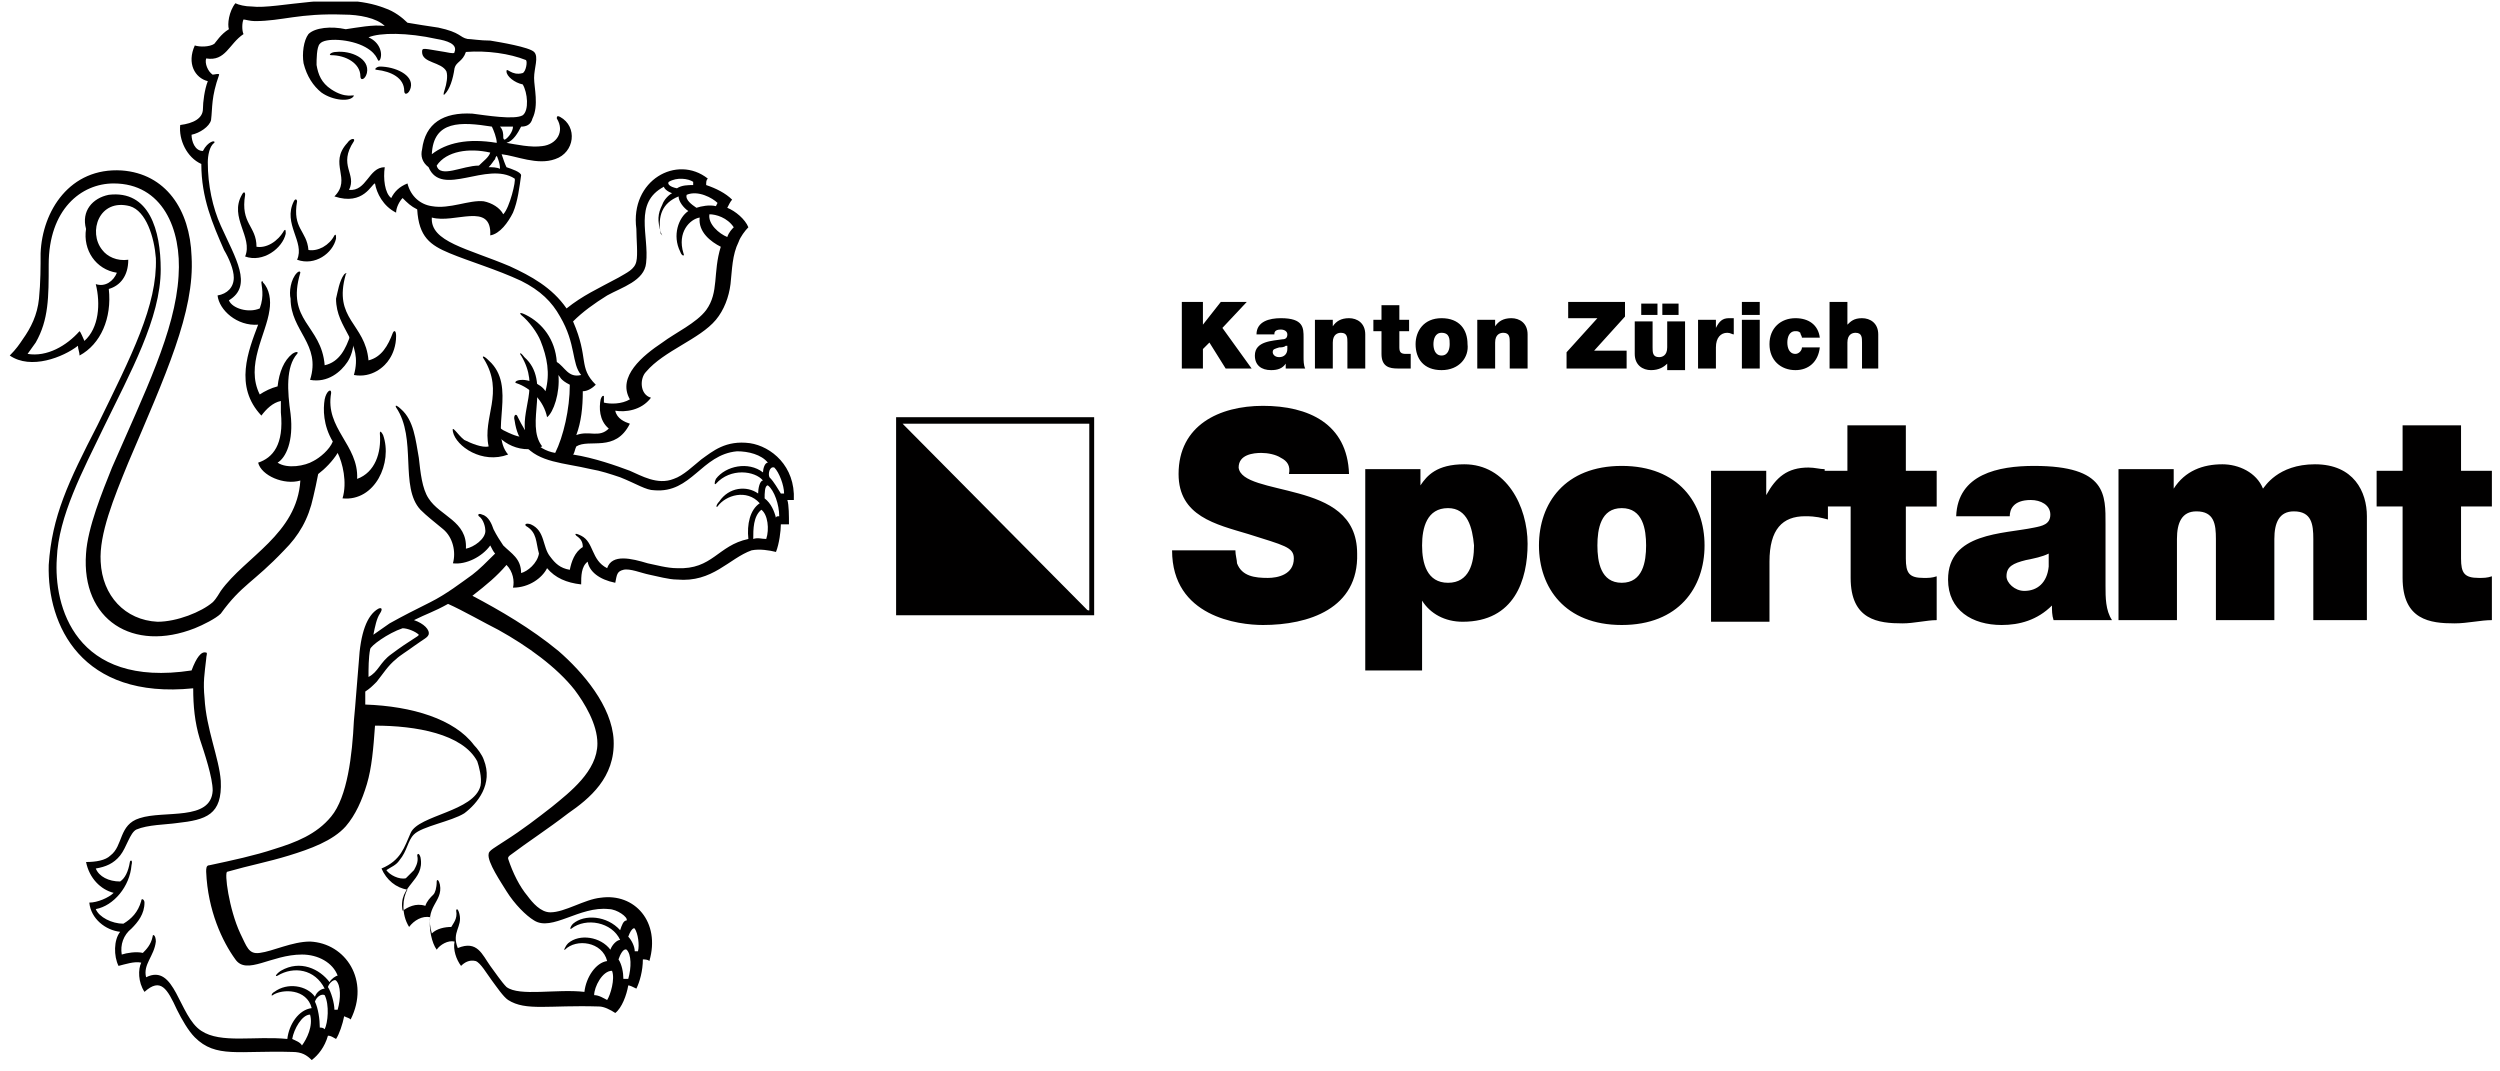 <?xml version="1.0" encoding="utf-8"?>
<!-- Generator: Adobe Illustrator 17.1.0, SVG Export Plug-In . SVG Version: 6.00 Build 0)  -->
<!DOCTYPE svg PUBLIC "-//W3C//DTD SVG 1.0//EN" "http://www.w3.org/TR/2001/REC-SVG-20010904/DTD/svg10.dtd">
<svg version="1.0" id="Ebene_1" xmlns="http://www.w3.org/2000/svg" xmlns:xlink="http://www.w3.org/1999/xlink" x="0px" y="0px"
	 width="154px" height="66px" viewBox="0 0 154 66" enable-background="new 0 0 154 66" xml:space="preserve">
<g>
	<g>
		<defs>
			<rect id="SVGID_1_" x="0.2" y="0.1" width="50.8" height="65.3"/>
		</defs>
		<clipPath id="SVGID_2_">
			<use xlink:href="#SVGID_1_"  overflow="visible"/>
		</clipPath>
		<path clip-path="url(#SVGID_2_)" fill="#010000" d="M18,64c0.2,0.1,0.5,0.2,0.6,0.4c0.3-0.4,0.7-1.2,0.5-1.9
			C18.6,62.5,18.1,63.4,18,64 M19.4,61.7c0.2,0.4,0.3,1.1,0.3,1.6c0.1,0,0.2,0,0.3,0.1c0.2-0.4,0.3-1.5,0-2.1
			C19.8,61.2,19.5,61.4,19.4,61.7 M20.8,62.2c0.2-0.7,0.2-1.5-0.1-1.8c-0.1-0.1-0.4,0.1-0.5,0.4c0.2,0.3,0.4,1,0.4,1.4L20.8,62.2z
			 M36.6,61.3c0.3,0,0.6,0.2,0.8,0.3c0.2-0.3,0.5-1.3,0.3-1.8C37.1,59.8,36.6,60.8,36.6,61.3 M38.1,59.1c0.2,0.3,0.3,0.8,0.3,1.2
			c0.1,0,0.2,0,0.3,0c0.2-0.7,0.2-1.5-0.1-1.8C38.4,58.4,38.2,58.8,38.1,59.1 M39.3,58.6c0.1-0.4,0-1.1-0.2-1.4
			c-0.1-0.1-0.3,0.2-0.4,0.5c0.2,0.2,0.4,0.6,0.4,0.9H39.3z M24.8,38.7c-0.9,0.3-2,1.1-2,1.3c-0.1,0.5-0.1,1.2-0.1,1.7
			c0.6-0.3,0.7-0.9,1.4-1.4c1.2-0.9,1.7-1.1,1.7-1.2C25.6,38.9,25.1,38.7,24.8,38.7 M37.5,56c-1.8-0.2-3.5,1.4-4.6,0.7
			c-0.5-0.3-1.2-1-1.7-1.8c-0.3-0.5-1.2-1.8-1.1-2.3c0-0.2,0.4-0.4,1-0.8c1.1-0.7,2-1.4,2.9-2.1c1.1-0.9,2.8-2.2,2.8-3.9
			c0-1.2-0.8-2.5-1.4-3.3c-1.1-1.4-2.9-2.7-4.7-3.7c-0.8-0.4-2.2-1.2-3.1-1.6c-0.9,0.5-1.3,0.6-2.1,1c0.6,0.2,1,0.6,0.9,0.9
			c-0.1,0.2-0.2,0.2-0.9,0.7c-0.4,0.3-0.9,0.6-1.1,0.8c-0.5,0.4-0.8,0.9-1.2,1.4c-0.3,0.3-0.4,0.4-0.7,0.6c0,0.2,0,0.5,0,0.8
			c2.9,0.1,5.5,0.9,6.7,2.5c0.2,0.2,0.5,0.6,0.6,0.9c0.6,1.5-0.4,2.7-1.2,3.3c-0.8,0.5-2.6,0.8-3.1,1.3c-0.4,0.4-0.4,1-0.9,1.6
			c-0.2,0.3-0.5,0.4-0.8,0.6c0.2,0.3,0.8,0.6,1.2,0.5c0.2-0.2,0.3-0.3,0.5-0.5c0.1-0.2,0.3-0.5,0.2-0.9c0-0.1,0.1-0.2,0.2,0.1
			c0.3,1.5-1.4,1.7-1.1,3.3c0.3-0.2,0.8-0.5,1.4-0.3c0.1-0.3,0.3-0.5,0.5-0.7c0.1-0.1,0.2-0.4,0.2-0.8c0-0.1,0.1-0.2,0.2,0.2
			c0.2,1.1-1,1.3-0.5,3c0.3-0.3,0.8-0.4,1.2-0.4c0.1-0.2,0.4-0.5,0.3-1c0-0.1,0.1-0.2,0.2,0.2c0.2,0.8-0.5,1.1-0.1,2.1
			c1.2-0.5,1.5,0.4,2,1.1c0.3,0.4,0.7,1,1,1.3c0.8,0.6,3.1,0.1,4.8,0.3c0.1-0.9,0.7-1.8,1.4-1.9c-0.3-1.2-1.9-1.4-2.6-0.7
			c-0.1,0.1,0-0.2,0.2-0.4c0.7-0.6,2-0.4,2.6,0.4c0.1-0.3,0.4-0.6,0.6-0.6c-0.5-1.1-2.1-1.4-3-0.7c-0.1,0.1-0.1-0.1,0.1-0.3
			c0.7-0.6,2.1-0.5,2.9,0.4c0.1-0.3,0.2-0.6,0.4-0.6C38.7,56.5,38,56,37.5,56 M46.9,31.4c-0.5,0.4-0.5,1.2-0.5,1.8
			c0.3-0.1,0.5,0,0.8,0C47.4,32.6,47.3,31.7,46.9,31.4 M48,31.8c0-0.7-0.3-1.6-0.7-1.9c-0.2,0-0.2,0.5-0.2,0.8
			c0.4,0.3,0.6,0.8,0.7,1.2C47.8,31.8,47.9,31.8,48,31.8 M47.4,29.4c0.3,0.3,0.5,0.7,0.7,1l0.2,0c0-0.5-0.3-1.3-0.6-1.6
			C47.4,28.7,47.3,29.2,47.4,29.4 M45.2,14c-0.4-0.6-1.1-0.8-1.5-0.8c-0.1,0.6,0.6,1.2,1.1,1.4C44.9,14.3,45.1,14.1,45.2,14
			 M44.2,12.5c-0.3-0.3-1.2-0.8-1.9-0.5c-0.1,0.3,0.3,0.6,0.6,0.8c0.3-0.1,0.8-0.2,1.2-0.1L44.2,12.5z M40.7,14.3
			c-0.2-0.7-0.2-1.1,0.1-1.7c0.1-0.3,0.4-0.6,0.6-0.7c-0.3-0.1-0.5-0.3-0.5-0.4c-1.9,1-0.9,3-1.1,4.7c-0.1,1.1-1.5,1.5-2.4,2
			c-0.8,0.5-1.5,1-2.1,1.6c1,2.3,0.3,2.8,1.4,3.9c-0.2,0.2-0.5,0.4-0.8,0.4c0,1-0.1,1.9-0.4,2.7c0.8-0.3,1.4,0.2,2-0.4
			c-0.6-0.5-0.6-1.3-0.5-1.8c0.1-0.3,0.2-0.2,0.2-0.2c0,0.1,0,0.3,0,0.4c0.4,0.1,1.1,0.1,1.6-0.2c-0.8-1.4,0.8-2.7,2-3.5
			c0.8-0.6,2.1-1.2,2.7-2c0.8-1.1,0.4-2.3,0.9-3.9c-0.6-0.3-1.4-0.9-1.3-1.8c-0.6,0.1-1.4,0.9-1,2.2c0.1,0.2-0.1,0.2-0.2-0.1
			c-0.5-1-0.1-2.1,0.5-2.5c-0.3-0.2-0.6-0.6-0.6-0.9c-1,0.4-1.3,1.2-1.1,2.3C40.9,14.6,40.8,14.6,40.7,14.3 M42.7,11.2
			c-0.3-0.2-1-0.3-1.5,0c-0.1,0.1,0,0.3,0.5,0.4c0.3-0.2,0.7-0.2,1-0.2C42.7,11.3,42.7,11.3,42.7,11.2 M30.6,9.6
			c0,0-0.1,0.1-0.1,0.2c-0.1,0.1-0.2,0.3-0.4,0.5c0.2,0,0.5,0,0.7,0.1C30.8,10,30.6,9.6,30.6,9.6 M26.9,10.2c0.2,0.8,1.6,0,2.6,0
			c0.3-0.3,0.6-0.5,0.7-0.8C28.9,9.1,27.5,9.3,26.9,10.2 M30.8,7.8C31,8,31,8.3,31,8.4c0,0.1,0,0.2,0.1,0.2c0.2-0.1,0.5-0.5,0.5-0.8
			C31.4,7.8,31,7.8,30.8,7.8 M26.6,9.5c0.9-0.7,2.2-1,4-0.7c0-0.3-0.2-0.8-0.3-1C28.4,7.5,26.7,7.4,26.6,9.5 M21.2,0.9
			c-2.8-0.1-3.8,0.4-5.5,0.4c-0.3,0-0.6-0.1-0.7-0.1c-0.1,0.2-0.1,0.7,0,0.9c-0.9,0.6-1.1,1.7-2.3,1.5c-0.1,0.3,0.1,0.8,0.4,1
			c0.1,0,0.4-0.1,0.4,0c-0.5,1.4-0.4,2-0.5,2.8c-0.1,0.4-0.7,0.8-1.2,0.9c0,0.4,0.2,1,0.7,1c0.3-0.6,0.8-0.7,0.7-0.5
			C12.9,9,12.8,9.6,12.8,10c0,1.4,0.3,2.8,0.8,3.9c0.9,2,2,3.7,0.5,4.6c0.2,0.5,1.2,0.8,1.9,0.5c0.3-0.8,0.1-1.4,0.1-1.6
			c0-0.1,0.1-0.1,0.1,0c0.4,0.4,0.5,1.1,0.4,1.7c-0.2,1.5-1.5,3.4-0.6,5.2c0.3-0.2,0.7-0.4,1.1-0.5c0.1-0.9,0.4-1.6,0.9-2
			c0.3-0.2,0.4-0.1,0.3,0c-0.7,0.8-0.6,2.3-0.4,3.7c0.2,1.7-0.3,2.7-0.8,3c0.6,0.4,1.7,0.2,2.2-0.1c0.4-0.2,1-0.7,1.2-1.2
			c-0.6-1-0.6-2-0.5-2.6c0.1-0.5,0.4-0.7,0.4-0.4c-0.4,2.2,1.7,3.2,1.6,5.3c1.1-0.4,1.5-1.6,1.4-2.8c0-0.2,0.1-0.1,0.2,0.1
			c0.6,1.7-0.5,4.1-2.5,3.9c0.3-1,0-2.2-0.3-2.8c-0.3,0.5-0.8,1-1.2,1.3c-0.1,0.5-0.2,1-0.3,1.4c-0.3,1.4-0.9,2.4-1.8,3.3
			c-1.9,2-2.6,2.1-3.9,3.9c-0.3,0.3-1.1,0.7-1.6,0.9c-3.8,1.5-7-0.5-6.7-4.6c0.1-1.6,1-3.8,1.6-5.3c2-4.6,3.9-8.4,4.1-11.8
			c0.2-2.9-1-5.7-4-5.7c-2,0-4,1.6-4,5c0,2,0,3.4-0.8,4.8c-0.2,0.3-0.3,0.4-0.5,0.7c1.2,0.2,2.4-0.5,3.2-1.4
			c0.1,0.1,0.2,0.4,0.3,0.6c0.9-0.8,1-2.3,0.7-3.5c0.6,0.2,1.1-0.2,1.3-0.7c-1.3-0.2-2.1-1.4-1.9-2.7C5,13,5.7,12.2,6.7,12
			c2.5-0.3,3.2,2.2,3.2,4.6c0,3-1.9,6.4-3.5,9.7c-1.3,2.7-2.8,5.5-2.9,8.1c-0.2,2.9,1.1,8,8.3,6.9c0.3-0.8,0.6-1.2,0.9-1.1
			c0.1,0,0,0.2,0,0.4c-0.1,0.9-0.2,1.4-0.1,2.4c0.1,1.9,0.9,3.7,1,5.1c0.1,2.1-0.9,2.4-2.7,2.6c-0.7,0.1-1.8,0.1-2.5,0.4
			c-0.4,0.2-0.6,1.1-1,1.6c-0.4,0.5-0.9,0.7-1.5,0.8c0.2,0.5,0.8,0.8,1.5,0.8c0.3-0.2,0.5-0.6,0.6-1.2c0-0.1,0.2-0.2,0.1,0.2
			C8,54.6,7,55.8,5.9,56c0.2,0.5,1,0.9,1.7,0.9c0.5-0.3,0.9-0.7,1.1-1.4c0-0.2,0.2-0.1,0.2,0.1c0,0.7-0.4,1.2-0.8,1.6
			c-0.5,0.4-0.7,1-0.6,1.6c0.3-0.1,0.9-0.2,1.3-0.1c0.2-0.2,0.5-0.5,0.6-1c0-0.2,0.2-0.1,0.2,0.3c-0.1,0.9-0.8,1.4-0.6,2.2
			c1.8-0.9,2,2.4,3.4,3.3c1.2,0.8,3.3,0.3,5.3,0.5c0.1-0.9,0.7-1.8,1.5-1.9c-0.3-1.2-1.8-1.2-2.4-0.8c-0.1,0.1-0.1-0.1,0.1-0.2
			c0.8-0.6,2-0.4,2.5,0.3c0.1-0.3,0.4-0.5,0.6-0.5c-0.6-1.2-1.9-1.4-2.9-0.8c-0.2,0.1-0.1-0.1,0.2-0.3c1.2-0.7,2.4-0.1,3,0.7
			c0.1-0.2,0.4-0.4,0.5-0.4c-0.3-0.8-1.2-1.3-2.2-1.3c-1.9,0-3.4,1.3-4.1,0.3c-0.8-1.1-1.7-3-1.8-5.4c0-0.2,0-0.4,0.2-0.4
			c1.4-0.3,2.8-0.6,4-1c1.3-0.4,2.6-0.9,3.5-2c1-1.2,1.3-3.8,1.4-5.9c0.1-1,0.2-2.5,0.3-3.6c0.1-1.8,0.5-2.9,1.2-3.3
			c0.2-0.1,0.3,0,0.1,0.3c-0.2,0.3-0.3,0.8-0.4,1.3c0.3-0.2,0.7-0.5,1-0.7c0.9-0.5,1.5-0.8,2.5-1.3c1-0.5,1.9-1.2,2.6-1.7
			c0.4-0.3,0.9-0.8,1.4-1.3c-0.1-0.1-0.2-0.3-0.3-0.5c-0.5,0.7-1.5,1.2-2.3,1.1c0.2-0.7,0-1.6-0.6-2.1c-0.6-0.5-1-0.8-1.4-1.2
			c-1.3-1.4-0.2-4.4-1.5-6.3c-0.1-0.2,0.1-0.1,0.3,0.1c0.8,0.7,0.9,1.9,1.1,3c0.1,0.9,0.2,1.9,0.6,2.5c0.7,1.1,2.4,1.4,2.3,3.1
			c0.5-0.1,1.2-0.6,1.2-1.1c0-0.2-0.1-0.7-0.4-0.9c-0.1-0.1,0-0.2,0.2-0.1c0.4,0.1,0.6,0.6,0.7,0.9c0.2,0.4,0.4,0.7,0.6,1
			c0.5,0.5,1.1,0.8,1.1,1.7c0.4-0.1,1-0.6,1.1-1.2c-0.2-0.7-0.1-1.3-0.8-1.7c-0.1-0.1,0-0.2,0.3-0.1c0.9,0.4,0.7,1.4,1.2,2
			c0.3,0.4,0.6,0.7,1.2,0.8c0.1-0.5,0.3-1.1,0.8-1.4c0-0.3-0.1-0.5-0.4-0.7c-0.1-0.1-0.1-0.2,0.3,0c0.8,0.4,0.6,1.5,1.6,2
			c0.3-0.9,1.5-0.6,2.5-0.3c0.5,0.1,1.2,0.3,1.8,0.3c2.2,0.1,2.5-1.4,4.4-1.8c-0.1-0.9,0.1-1.8,0.7-2.2c-0.8-0.9-2.1-0.5-2.6,0.2
			c-0.1,0.1-0.1-0.1,0.1-0.3c0.6-0.9,1.7-1,2.4-0.5c0-0.3,0.1-0.8,0.3-0.8c-0.5-0.6-2-0.8-2.9,0.2c-0.1,0.1-0.1-0.1,0-0.3
			c0.6-0.8,2-1.1,2.9-0.4c0-0.2,0.1-0.6,0.3-0.6c-0.4-0.5-1.2-0.7-1.9-0.7c-2.2,0.2-2.8,2.6-5.1,2.4c-0.5,0-1.1-0.4-2.1-0.8
			c-0.6-0.2-1.2-0.4-1.8-0.5c-1.7-0.4-3.2-0.4-4.1-1.5c-0.3-0.4-0.5-0.8-0.6-1.5c-0.1-0.3,0.1-0.5,0.2-0.2c0.5,1,1.1,2,2.3,2.2
			c0.5-1,0.9-2.7,0.9-4.2c-0.6-0.3-0.6-0.5-0.7-0.6c0.1,1.1-0.3,2.3-0.7,2.6c-0.2-1-1-1.8-1.9-2.1c-0.1,0-0.1-0.2,0.4-0.2
			c0.3,0,1.1,0.2,1.4,0.7c0.3-1.1,0.1-2.1-0.3-3.1c-0.2-0.5-0.7-1.2-1.2-1.6c-0.1-0.1-0.1-0.2,0.3,0c1,0.5,1.8,1.5,1.9,2.9
			c0.5,0.3,0.7,1,1.5,0.8c-0.6-0.7-0.3-1.9-1.3-3.6c-0.5-0.9-1.2-1.6-2.4-2.2c-1.5-0.7-3.2-1.2-4.4-1.7c-1.2-0.5-1.9-1-2-2.7
			c-0.4-0.2-0.6-0.4-0.9-0.7c-0.2,0.2-0.4,0.6-0.4,0.9c-0.8-0.4-1.2-1.2-1.3-1.8c-0.2,0-0.7,1.4-2.5,0.8c1.1-1.1-0.4-2,0.8-3.3
			c0.2-0.3,0.5-0.3,0.4-0.1c-1,1.5,0.2,2-0.3,3c1.1,0.1,1.2-1.4,2.2-1.4c-0.1,0.7,0,1.6,0.4,1.9c0.2-0.4,0.5-0.7,1-0.9
			c0.2,0.8,0.8,1.3,1.5,1.4c1.1,0.2,2.3-0.4,3.2-0.3c0.5,0.1,1,0.4,1.2,0.8c0.4-0.4,0.8-2.1,0.7-2.2c-1.7-1.1-4.5,1.2-5.3-0.7
			C26,10,25.9,9.6,26,9.2c0.2-1.6,1.3-2.3,3.1-2.2c0.8,0.1,2.6,0.4,3.1,0.1c0.4-0.3,0.3-1.4,0-1.9c-0.5-0.1-1-0.5-1-0.8
			c0-0.3,0.3,0.3,1,0.1c0.2-0.1,0.3-0.7,0.2-0.8c-1-0.4-2.4-0.6-3.7-0.5c-0.2,0.6-0.6,0.6-0.7,1c-0.1,0.7-0.3,1.3-0.6,1.6
			c-0.1,0.1-0.1,0,0-0.3c0.1-0.3,0.2-0.8,0.1-1.1c-0.3-0.6-1.5-0.5-1.5-1.2c0-0.3,0.1-0.2,1.4,0c0.5,0.1,0.6,0.1,0.6,0
			c0.2-0.5-0.5-0.7-1.1-0.8c-1.8-0.4-3.5-0.4-4.2-0.1c0.7,0.3,0.9,1,0.7,1.4c-0.2,0.2,0-0.3-0.9-0.8c-0.9-0.5-2.5-0.6-2.8-0.2
			c-0.2,0.2-0.2,1-0.2,1.3c0.1,0.6,0.3,1.1,0.9,1.5c0.9,0.6,1.4,0.3,1.4,0.4c-0.2,0.4-1.3,0.3-2-0.2c-0.5-0.4-0.9-1-1.1-1.8
			c-0.1-0.6,0-1.4,0.3-1.8c0.4-0.4,1.4-0.5,2.3-0.3C22,1.7,23,1.5,23.7,1.6C23.2,1.1,22.1,0.9,21.2,0.9 M32.1,7.8
			c-0.2,0.4-0.5,0.9-0.9,1c0.6,0.1,1.5,0.3,2.2,0.2c0.9-0.1,1.4-0.9,0.9-1.7c0-0.1,0-0.2,0.2-0.1c1.1,0.6,0.9,2.2-0.3,2.6
			c-1.1,0.4-2.4-0.2-3.3-0.3c0.1,0.3,0.2,0.6,0.3,0.8c0.3,0.1,0.9,0.3,0.9,0.5c-0.1,0.7-0.2,1.6-0.5,2.3c-0.3,0.6-0.8,1.3-1.4,1.4
			c0.1-2.1-2.2-0.7-3.6-1.1c-0.1,1.5,2.2,1.9,4.8,3c1.3,0.6,2.6,1.3,3.5,2.6c1-0.8,1.9-1.2,3.2-1.9c0.5-0.3,1-0.5,1.1-1
			c0.1-0.4,0-1.4,0-2c-0.4-3,2.5-4.6,4.4-3.1c-0.1,0.1-0.1,0.2-0.1,0.4c0.6,0.2,1.2,0.5,1.6,0.9c-0.1,0.1-0.2,0.3-0.3,0.5
			c0.5,0.2,1.1,0.7,1.3,1.2c-0.2,0.2-0.5,0.6-0.6,0.9c-0.4,0.8-0.4,1.7-0.5,2.6c-0.1,0.8-0.4,1.6-0.9,2.2c-1,1.2-3.2,1.9-4.3,3.2
			c-0.4,0.4-0.4,1.4,0.3,1.6c-0.6,0.8-1.6,0.9-2.2,0.8c0.1,0.5,0.6,0.7,0.9,0.8c-0.9,1.8-2.5,0.9-3.3,1.4c-0.1,0.2-0.1,0.4-0.2,0.5
			c1.3,0.2,2.7,0.7,3.5,1c0.7,0.3,1.7,0.9,2.7,0.5c0.6-0.2,1.2-0.8,1.7-1.2c0.7-0.5,1.5-1.2,3-1c1.3,0.2,2.8,1.4,2.7,3.5
			c-0.2,0-0.3,0-0.4,0c0.1,0.3,0.1,1,0.1,1.5c-0.2,0-0.4,0-0.5,0c0,0.4-0.1,1.2-0.3,1.7c-0.4-0.1-1-0.2-1.5-0.1
			c-1.4,0.5-2.4,2-4.6,1.8c-0.5,0-1.2-0.2-1.7-0.3c-0.5-0.1-1.2-0.4-1.6-0.3c-0.4,0.1-0.4,0.3-0.5,0.8c-1-0.2-1.6-0.7-1.7-1.3
			c-0.4,0.3-0.4,0.9-0.4,1.4c-0.9-0.1-1.6-0.4-2.1-1c-0.3,0.6-1.1,1.2-2.1,1.2c0.1-0.4,0-1-0.4-1.4c-0.6,0.7-1.2,1.2-2.1,1.9
			c1.7,0.9,3.6,2,5.3,3.4c1.5,1.3,3.3,3.4,3.4,5.5c0.1,2.3-1.5,3.6-2.8,4.5c-1.3,1-2.4,1.7-3.6,2.6c-0.1,0.1-0.1,0.1-0.1,0.2
			c0.3,0.9,0.7,1.7,1.2,2.3c0.3,0.4,0.8,1,1.4,1c0.9,0,2.1-0.8,3.1-0.9c2.1-0.3,3.7,1.5,3,3.9c-0.1-0.1-0.3-0.1-0.4-0.1
			c0,0.7-0.2,1.4-0.4,1.8c-0.2-0.1-0.4-0.2-0.5-0.2c-0.1,0.6-0.4,1.4-0.8,1.7c-0.3-0.2-0.7-0.4-1-0.4c-3.1-0.1-4.5,0.3-5.6-0.4
			c-0.3-0.2-0.7-0.8-1-1.2c-0.3-0.4-0.7-1.1-1-1.2c-0.4-0.1-0.7,0.1-0.9,0.3c-0.3-0.4-0.5-1-0.4-1.5c-0.4-0.1-0.9,0.2-1.1,0.5
			c-0.3-0.4-0.5-1.3-0.4-2c-0.5-0.1-1,0.2-1.3,0.6c-0.5-0.8-0.4-1.8-0.1-2.3c-0.7-0.1-1.3-0.6-1.6-1.3c1.2-0.5,1.4-1.3,1.8-2.2
			c0.5-1.1,3.9-1.3,4.3-2.9c0.1-0.5-0.1-1.2-0.2-1.5c-0.9-1.7-3.8-2.2-6.3-2.2c-0.1,1.4-0.2,2.6-0.5,3.6c-0.3,1-0.7,1.9-1.3,2.6
			c-0.8,0.9-2.2,1.4-3.5,1.8c-1.3,0.4-2.4,0.6-3.8,1c-0.2,0,0.1,2.3,0.8,3.8c0.4,0.8,0.5,1.3,1.2,1.2c0.8-0.1,2-0.7,3.1-0.7
			c2.2,0.1,3.7,2.4,2.5,4.8c-0.1-0.1-0.2-0.1-0.4-0.2c-0.1,0.5-0.3,1.1-0.5,1.4c-0.2-0.1-0.3-0.2-0.5-0.2c-0.2,0.7-0.6,1.2-1,1.5
			c-0.3-0.3-0.6-0.5-1.2-0.5c-3.3-0.1-4.7,0.4-6-0.9c-0.4-0.4-0.8-1.1-1.1-1.7c-0.6-1.3-1-2-2-1.1c-0.4-0.6-0.4-1.4-0.2-1.8
			c-0.4-0.1-1,0.1-1.4,0.2c-0.3-0.6-0.3-1.6,0.1-2.1c-0.9-0.1-1.8-0.8-1.9-1.8c0.5,0,1.2-0.3,1.5-0.6c-0.8-0.2-1.5-0.9-1.7-1.9
			c0.6,0,1.2-0.1,1.5-0.4c0.8-0.6,0.5-1.9,1.8-2.3c1.5-0.5,4.4,0.2,4.5-1.7c0-0.8-0.5-2.3-0.8-3.2c-0.3-1-0.4-2-0.4-3.1
			c-6.9,0.7-9-3.9-8.9-7.6c0.2-3,1.2-5.1,3-8.6c2.1-4.3,3.7-7.4,3.6-10.3c-0.1-1.3-0.6-2.9-1.6-3.2c-1.9-0.5-2.6,1.6-1.7,2.7
			c0.3,0.4,0.9,0.7,1.6,0.6c0,1-0.5,1.6-1.2,1.8c0.2,1.8-0.5,3.4-1.8,4.1c0-0.2-0.1-0.4-0.1-0.6c-0.9,0.7-2.9,1.5-4.2,0.6
			c0.4-0.4,0.6-0.7,0.8-1c0.5-0.7,0.9-1.5,1-2.5c0.1-1,0.1-2,0.1-2.8c0.1-2.6,1.8-5.3,5-5.1c2.7,0.2,4.2,2.4,4.3,5.3
			c0.2,3.4-1.6,7.3-3.9,12.7c-0.9,2.2-1.8,4.4-1.7,6.1c0.1,2.1,1.5,3.6,3.5,3.7c1.2,0,2.7-0.6,3.4-1.2c0.1-0.1,0.2-0.2,0.5-0.7
			c1.5-2.1,4.7-3.5,4.9-6.8c-1,0.3-2.4-0.3-2.6-1.1c0.9-0.3,1.6-1.1,1.4-3.1c0-0.2,0-0.4,0-0.7c-0.5,0.1-0.9,0.5-1.2,0.9
			c-1.7-1.8-0.8-4-0.2-5.6c-1.3,0.1-2.4-0.9-2.5-1.8c0.6-0.1,1-0.5,1-1.1c0-0.5-0.3-1.2-0.6-1.7c-0.7-1.6-1.4-3.2-1.4-5.3
			c-0.9-0.4-1.4-1.5-1.3-2.4c0.8-0.1,1.4-0.4,1.4-1c0-0.4,0.1-1.2,0.3-1.7C12,4.8,11.5,3.9,12,2.8c0.3,0.1,0.9,0.1,1.2-0.1
			c0.1-0.1,0.4-0.6,0.9-0.9c-0.1-0.3,0-1.1,0.4-1.6c0.2,0.1,0.6,0.2,1,0.2c1.6,0.2,5.4-1,8.2,0.1c0.6,0.2,1.1,0.6,1.4,0.9
			c0.6,0.1,1.2,0.2,1.9,0.3c1.4,0.3,1.3,0.6,1.8,0.7c0.2,0,0.8,0.1,1.4,0.1c0.6,0.1,2.4,0.4,2.7,0.7c0.3,0.3,0,1,0,1.6
			c0,0.6,0.3,1.7-0.1,2.5C32.7,7.7,32.4,7.8,32.1,7.8"/>
	</g>
	<g>
		<defs>
			<rect id="SVGID_3_" x="-2.5" y="-6.1" width="53.5" height="75.4"/>
		</defs>
		<clipPath id="SVGID_4_">
			<use xlink:href="#SVGID_3_"  overflow="visible"/>
		</clipPath>
		<path clip-path="url(#SVGID_4_)" fill="#010000" d="M22.6,4.5c-0.1,0.4-0.4,0.5-0.4,0.2c0-0.8-0.9-1.3-1.8-1.3
			c-0.2,0,0-0.2,0.3-0.2C21.6,3.1,22.8,3.6,22.6,4.5"/>
		<path clip-path="url(#SVGID_4_)" fill="#010000" d="M15.1,12c-0.3,1.8,0.7,1.9,0.7,3.2c0.6,0.1,1.3-0.3,1.7-1
			c0.1-0.1,0.1,0,0.1,0.2c-0.2,0.9-1.4,1.8-2.5,1.4c0.5-1.2-1-2.4-0.2-3.8C15,11.8,15.1,11.8,15.1,12"/>
		<path clip-path="url(#SVGID_4_)" fill="#010000" d="M18.3,16.8c0.1-0.1,0.2-0.1,0.2,0c-0.9,3,1.3,3.2,1.5,5.7
			c0.9-0.2,1.3-1,1.6-1.9c0.1-0.2,0.2-0.1,0.2,0.2c0,0.7-0.2,1.2-0.4,1.5c-0.4,0.6-1.2,1.3-2.3,1.1c0.7-2.2-1.2-3-1.2-5
			C17.8,18,17.9,17.2,18.3,16.8"/>
		<path clip-path="url(#SVGID_4_)" fill="#010000" d="M29.8,22.1c-0.1-0.1-0.1-0.3,0.3,0.1c1.8,1.6,0,4.4,1.2,5.8
			c-1.6,0.6-3.2-0.5-3.4-1.4c-0.1-0.5,0.3,0.2,0.7,0.5c0.4,0.2,1.1,0.5,1.5,0.4C29.7,25.7,31.1,24.2,29.8,22.1"/>
		<path clip-path="url(#SVGID_4_)" fill="#010000" d="M111.4,19.4h-1.2v-0.9h1.2V19.4z M104.7,19.4h-1v-0.8h1V19.4z M106.1,19.4h-1
			v-0.8h1V19.4z M78,22.9h-1.7l-1.1-1.7l-0.4,0.4v1.3h-1.4v-4.4h1.4v1.5h0l1.2-1.5h1.7l-1.6,1.7L78,22.9 M85.5,22.9h-1.2v-1.7
			c0-0.4,0-0.6-0.4-0.6c-0.2,0-0.5,0.1-0.5,0.6v1.7h-1.2v-3.2h1.2v0.4h0c0.2-0.3,0.6-0.5,1-0.5c0.6,0,1.1,0.3,1.1,1.1V22.9
			 M96.2,22.9H95v-1.7c0-0.4,0-0.6-0.4-0.6c-0.2,0-0.5,0.1-0.5,0.6v1.7h-1.2v-3.2h1.2v0.4h0c0.2-0.3,0.6-0.5,1-0.5
			c0.6,0,1.1,0.3,1.1,1.1V22.9 M102.7,22.9h-3.9v-1.1l2-2.2h-1.9v-1.1h3.7v1l-2.1,2.3h2.2V22.9 M108.6,22.9h-1.2v-3.2h1.2v0.5h0
			c0.2-0.4,0.5-0.6,0.9-0.6c0.1,0,0.2,0,0.4,0v1.1c-0.1,0-0.2-0.1-0.5-0.1c-0.5,0-0.7,0.3-0.7,1V22.9 M111.4,22.9h-1.2v-3.2h1.2
			V22.9z M119.4,22.9h-1.2v-1.7c0-0.4,0-0.6-0.4-0.6c-0.2,0-0.5,0.1-0.5,0.6v1.7h-1.2v-4.4h1.2v1.5h0c0.2-0.2,0.5-0.4,1-0.4
			c0.6,0,1.1,0.3,1.1,1.1V22.9 M87.6,23c-0.5,0-1.1-0.1-1.1-1v-1.5H86v-0.7h0.5v-1h1.2v1h0.7v0.7h-0.7v1.1c0,0.3,0.1,0.4,0.4,0.4
			c0.1,0,0.2,0,0.3,0v0.9C88.2,22.9,87.9,23,87.6,23 M80.3,21.5c-0.1,0.1-0.3,0.1-0.5,0.2c-0.3,0.1-0.4,0.1-0.4,0.3
			c0,0.1,0.2,0.3,0.4,0.3c0.3,0,0.5-0.2,0.5-0.5V21.5 M79.3,23c-0.6,0-1.1-0.3-1.1-1c0-1,1.2-1,1.8-1.1c0.2,0,0.3-0.1,0.3-0.3
			c0-0.2-0.2-0.3-0.4-0.3c-0.4,0-0.4,0.2-0.5,0.3h-1.1c0-0.9,0.9-1,1.6-1c1.5,0,1.5,0.6,1.5,1.2v1.3c0,0.2,0,0.5,0.1,0.7h-1.2
			c0-0.1,0-0.2,0-0.3h0C80,22.9,79.7,23,79.3,23 M90.5,20.6c-0.5,0-0.5,0.4-0.5,0.8c0,0.3,0.1,0.8,0.5,0.8c0.5,0,0.5-0.5,0.5-0.8
			C91.1,21,91,20.6,90.5,20.6 M90.5,23c-1.2,0-1.7-0.8-1.7-1.7c0-0.9,0.5-1.7,1.7-1.7c1.2,0,1.7,0.8,1.7,1.7
			C92.3,22.2,91.7,23,90.5,23 M104.3,23c-0.6,0-1.1-0.3-1.1-1.1v-2.2h1.2v1.7c0,0.4,0,0.6,0.4,0.6c0.2,0,0.5-0.1,0.5-0.6v-1.7h1.2
			v3.2h-1.2v-0.4h0C105.1,22.9,104.8,23,104.3,23 M113.8,23c-1,0-1.7-0.7-1.7-1.7c0-1,0.8-1.7,1.7-1.7c0.8,0,1.5,0.4,1.6,1.3h-1.2
			c0-0.1-0.1-0.2-0.1-0.3c-0.1-0.1-0.2-0.1-0.3-0.1c-0.5,0-0.5,0.4-0.5,0.8c0,0.4,0.1,0.8,0.5,0.8c0.3,0,0.4-0.2,0.5-0.5h1.2
			C115.3,22.5,114.7,23,113.8,23"/>
		<path clip-path="url(#SVGID_4_)" fill="#010000" d="M151.8,39.6H148v-5.4c0-0.9-0.1-1.8-1.2-1.8c-1,0-1.3,0.7-1.3,1.8v5.4h-3.8
			v-5.4c0-0.9-0.1-1.8-1.2-1.8c-1,0-1.3,0.7-1.3,1.8v5.4h-3.8v-10h3.7V31h0c0.8-1.2,1.9-1.6,3.3-1.6c1.1,0,2.2,0.6,2.7,1.6
			c0.2-0.1,0.9-1.6,3.4-1.6c2.6,0,3.4,1.8,3.4,3.4V39.6 M120.8,39.7c-1.6,0-3.4-0.2-3.4-3V32h-1.5v0.9c-0.4-0.1-0.7-0.2-1.5-0.2
			c-1.5,0-2.3,0.9-2.3,3v3.9h-3.8v-10h3.6v1.6h0c0.6-1.2,1.4-1.8,2.8-1.8c0.4,0,0.7,0.1,1.1,0.2v0.1h1.5v-3h3.8v3h2V32h-2v3.5
			c0,0.9,0.2,1.3,1.2,1.3c0.3,0,0.6,0,0.9-0.1v2.9C122.5,39.6,121.6,39.7,120.8,39.7 M157.2,39.7c-1.6,0-3.4-0.2-3.4-3V32h-1.7v-2.3
			h1.7v-3h3.8v3h2V32h-2v3.5c0,0.9,0.2,1.3,1.2,1.3c0.3,0,0.6,0,0.9-0.1v2.9C158.9,39.6,158.1,39.7,157.2,39.7 M102.3,32.1
			c-1.4,0-1.6,1.4-1.6,2.5c0,1.1,0.2,2.5,1.6,2.5c1.4,0,1.6-1.4,1.6-2.5C104,33.5,103.8,32.1,102.3,32.1 M102.3,39.8
			c-3.7,0-5.4-2.5-5.4-5.2c0-2.8,1.7-5.2,5.4-5.2c3.7,0,5.4,2.5,5.4,5.2C107.8,37.4,106.1,39.8,102.3,39.8 M130.5,35.1
			c-0.5,0.2-1,0.4-1.5,0.5c-0.8,0.2-1.3,0.4-1.3,1.1c0,0.5,0.5,0.9,1.2,0.9c0.9,0,1.5-0.5,1.6-1.6V35.1 M127.3,39.8
			c-1.9,0-3.5-0.9-3.5-3c0-3.1,3.7-3,5.6-3.4c0.5-0.1,1-0.2,1-0.9c0-0.7-0.6-0.9-1.2-0.9c-1.2,0-1.4,0.6-1.4,1h-3.5
			c0.1-2.8,2.8-3.3,5.1-3.3c4.8,0,4.7,2,4.7,3.9v4.1c0,0.7,0,1.6,0.5,2.2h-3.9c-0.1-0.3-0.2-0.7-0.1-0.9h0
			C129.7,39.6,128.6,39.8,127.3,39.8 M78.7,39.9c-1.6,0-6-0.6-6-4.9h4.2c0,0.3,0.1,0.7,0.2,0.9c0.3,0.8,1.2,1,2,1
			c0.7,0,1.7-0.2,1.7-1.2c0-0.7-0.6-0.9-3-1.6c-2.2-0.6-4.6-1.2-4.6-4c0-3.2,2.7-4.5,5.5-4.5c3,0,5.6,1.1,5.7,4.5h-4
			c0.1-0.5-0.2-0.9-0.5-1.1c-0.3-0.2-0.8-0.3-1.2-0.3c-0.6,0-1.5,0.2-1.5,0.9c0.1,1,2,1.2,4,1.7c1.9,0.5,3.9,1.4,3.9,4
			C85,38.8,81.7,39.9,78.7,39.9 M90.9,32.1c-1.4,0-1.7,1.3-1.7,2.5c0,1.2,0.3,2.5,1.7,2.5c1.4,0,1.7-1.3,1.7-2.5
			C92.6,33.4,92.3,32.1,90.9,32.1 M89.4,42.8h-3.8V29.6h3.7v1.1h0c0.5-0.6,1.1-1.3,2.9-1.3c2.8,0,4.2,2.8,4.2,5.3
			c0,2.3-0.9,5.2-4.2,5.2c-1.1,0-2.1-0.5-2.7-1.3h0V42.8"/>
	</g>
	<polygon fill="#010000" points="55.4,25.9 55.4,37.8 67.2,37.8 	"/>
	<path fill="#010000" d="M55.2,37.9h12.2V25.7H55.2V37.9z M55.6,26.1h11.5v11.5H55.6V26.1z"/>
	<g>
		<path fill="#010000" d="M25.3,5.4c-0.1,0.4-0.4,0.5-0.4,0.2c0-0.8-0.8-1.2-1.7-1.3c-0.2,0,0-0.2,0.2-0.2
			C24.3,4.1,25.5,4.6,25.3,5.4"/>
		<path fill="#010000" d="M18.3,12.4c-0.3,1.7,0.6,1.8,0.7,3c0.6,0.1,1.3-0.3,1.6-0.9c0.1-0.1,0.1,0,0.1,0.2
			c-0.2,0.9-1.3,1.7-2.4,1.3c0.5-1.1-0.9-2.2-0.2-3.6C18.2,12.2,18.3,12.3,18.3,12.4"/>
		<path fill="#010000" d="M21.2,16.9c0.1-0.1,0.2-0.1,0.1,0c-0.8,2.8,1.2,3,1.4,5.3c0.8-0.2,1.2-0.9,1.5-1.7
			c0.1-0.2,0.2-0.1,0.2,0.2c0,0.6-0.2,1.1-0.4,1.4c-0.3,0.5-1.1,1.2-2.2,1c0.6-2.1-1.1-2.8-1.1-4.7C20.8,18,20.9,17.3,21.2,16.9"/>
		<path fill="#010000" d="M32.1,21.9C32,21.8,32,21.6,32.3,22c1.7,1.5,0,4.1,1.1,5.5c-1.5,0.6-3-0.5-3.1-1.4
			c-0.1-0.4,0.2,0.1,0.7,0.4c0.4,0.2,1,0.5,1.4,0.4C32,25.2,33.3,23.9,32.1,21.9"/>
		<path d="M108.4,19.4h-1.1v-0.8h1.1V19.4z M102.1,19.4h-1v-0.7h1V19.4z M103.4,19.4h-1v-0.7h1V19.4z M77.1,22.7h-1.6l-1-1.6
			l-0.4,0.4v1.2h-1.3v-4.1h1.3V20h0l1.1-1.4h1.6l-1.5,1.6L77.1,22.7 M84.1,22.7H83v-1.6c0-0.3,0-0.6-0.4-0.6c-0.2,0-0.5,0.1-0.5,0.6
			v1.6H81v-3h1.1v0.4h0c0.2-0.3,0.5-0.5,1-0.5c0.5,0,1,0.3,1,1V22.7 M94.1,22.7H93v-1.6c0-0.3,0-0.6-0.4-0.6c-0.2,0-0.5,0.1-0.5,0.6
			v1.6H91v-3h1.1v0.4h0c0.2-0.3,0.5-0.5,1-0.5c0.5,0,1,0.3,1,1V22.7 M100.2,22.7h-3.7v-1l1.9-2.1h-1.8v-1h3.5v0.9l-1.9,2.1h2V22.7
			 M105.7,22.7h-1.1v-3h1.1v0.5h0c0.2-0.4,0.4-0.6,0.8-0.6c0.1,0,0.2,0,0.3,0v1c-0.1,0-0.2-0.1-0.4-0.1c-0.4,0-0.7,0.3-0.7,0.9V22.7
			 M108.4,22.7h-1.1v-3h1.1V22.7z M115.8,22.7h-1.1v-1.6c0-0.3,0-0.6-0.4-0.6c-0.2,0-0.5,0.1-0.5,0.6v1.6h-1.1v-4.1h1.1V20h0
			c0.2-0.2,0.4-0.4,0.9-0.4c0.5,0,1,0.3,1,1V22.7 M86.1,22.7c-0.5,0-1-0.1-1-0.9v-1.4h-0.5v-0.7h0.5v-0.9h1.1v0.9h0.6v0.7h-0.6v1
			c0,0.3,0.1,0.4,0.4,0.4c0.1,0,0.2,0,0.3,0v0.9C86.6,22.7,86.3,22.7,86.1,22.7 M79.2,21.3c-0.1,0.1-0.3,0.1-0.4,0.1
			c-0.3,0.1-0.4,0.1-0.4,0.3c0,0.1,0.1,0.3,0.4,0.3c0.3,0,0.5-0.2,0.5-0.5V21.3 M78.3,22.8c-0.6,0-1-0.3-1-0.9c0-0.9,1.1-0.9,1.7-1
			c0.2,0,0.3-0.1,0.3-0.3c0-0.2-0.2-0.3-0.4-0.3c-0.4,0-0.4,0.2-0.4,0.3h-1.1c0-0.8,0.8-1,1.5-1c1.4,0,1.4,0.6,1.4,1.2V22
			c0,0.2,0,0.5,0.1,0.7h-1.2c0-0.1,0-0.2,0-0.3h0C79,22.7,78.7,22.8,78.3,22.8 M88.8,20.5c-0.4,0-0.5,0.4-0.5,0.7
			c0,0.3,0.1,0.7,0.5,0.7c0.4,0,0.5-0.4,0.5-0.7C89.3,20.9,89.3,20.5,88.8,20.5 M88.8,22.8c-1.1,0-1.6-0.7-1.6-1.6
			c0-0.8,0.5-1.6,1.6-1.6c1.1,0,1.6,0.7,1.6,1.6C90.5,22,89.9,22.8,88.8,22.8 M101.7,22.8c-0.5,0-1-0.3-1-1v-2h1.1v1.6
			c0,0.3,0,0.6,0.4,0.6c0.2,0,0.5-0.1,0.5-0.6v-1.6h1.1v3h-1.1v-0.4h0C102.5,22.6,102.2,22.8,101.7,22.8 M110.6,22.8
			c-0.9,0-1.6-0.6-1.6-1.6s0.7-1.6,1.6-1.6c0.8,0,1.4,0.4,1.5,1.2H111c0-0.1-0.1-0.2-0.1-0.3c-0.1-0.1-0.2-0.1-0.3-0.1
			c-0.4,0-0.5,0.4-0.5,0.7s0.1,0.7,0.5,0.7c0.2,0,0.4-0.2,0.4-0.4h1.1C112,22.3,111.4,22.8,110.6,22.8"/>
		<path fill="#010000" d="M146.1,38.2h-3.6v-5c0-0.9-0.1-1.7-1.2-1.7c-0.9,0-1.2,0.7-1.2,1.7v5h-3.6v-5c0-0.9-0.1-1.7-1.2-1.7
			c-0.9,0-1.2,0.7-1.2,1.7v5h-3.6v-9.3h3.4v1.2h0c0.7-1.1,1.8-1.5,3-1.5c1,0,2.1,0.5,2.5,1.5c0.1-0.1,0.9-1.5,3.2-1.5
			c2.4,0,3.2,1.7,3.2,3.2V38.2 M117.2,38.4c-1.5,0-3.2-0.2-3.2-2.8v-4.4h-1.4V32c-0.4-0.1-0.7-0.2-1.4-0.2c-1.4,0-2.2,0.8-2.2,2.8
			v3.7h-3.6v-9.3h3.4v1.5h0c0.6-1.1,1.3-1.7,2.6-1.7c0.4,0,0.7,0.1,1,0.1v0.1h1.4v-2.8h3.6v2.8h1.9v2.2h-1.9v3.2
			c0,0.9,0.2,1.2,1.1,1.2c0.3,0,0.5,0,0.8-0.1v2.7C118.7,38.2,117.9,38.4,117.2,38.4 M151.2,38.4c-1.5,0-3.2-0.2-3.2-2.8v-4.4h-1.6
			v-2.2h1.6v-2.8h3.6v2.8h1.9v2.2h-1.9v3.2c0,0.9,0.2,1.2,1.1,1.2c0.3,0,0.5,0,0.8-0.1v2.7C152.8,38.2,152,38.4,151.2,38.4
			 M99.9,31.3c-1.3,0-1.5,1.3-1.5,2.3c0,1,0.2,2.3,1.5,2.3s1.5-1.3,1.5-2.3C101.4,32.6,101.2,31.3,99.9,31.3 M99.9,38.5
			c-3.5,0-5.1-2.3-5.1-4.9s1.6-4.9,5.1-4.9c3.5,0,5.1,2.3,5.1,4.9S103.4,38.5,99.9,38.5 M126.2,34.1c-0.4,0.2-0.9,0.3-1.4,0.4
			c-0.8,0.2-1.2,0.4-1.2,1c0,0.4,0.5,0.9,1.1,0.9c0.8,0,1.4-0.5,1.5-1.5V34.1 M123.3,38.5c-1.8,0-3.3-0.9-3.3-2.8
			c0-2.9,3.4-2.8,5.3-3.2c0.5-0.1,1-0.2,1-0.8c0-0.6-0.6-0.9-1.2-0.9c-1.1,0-1.3,0.6-1.3,1h-3.3c0.1-2.6,2.6-3.1,4.8-3.1
			c4.5,0,4.4,1.8,4.4,3.6v3.8c0,0.7,0,1.5,0.4,2.1h-3.6c-0.1-0.3-0.1-0.6-0.1-0.9h0C125.5,38.2,124.4,38.5,123.3,38.5 M77.8,38.5
			c-1.5,0-5.6-0.5-5.6-4.6h3.9c0,0.3,0.1,0.6,0.1,0.8c0.3,0.8,1.1,0.9,1.9,0.9c0.6,0,1.6-0.2,1.6-1.2c0-0.7-0.6-0.8-2.8-1.5
			c-2-0.6-4.3-1.1-4.3-3.7c0-3,2.5-4.2,5.2-4.2c2.8,0,5.2,1.1,5.3,4.2h-3.7c0.1-0.5-0.1-0.8-0.5-1c-0.3-0.2-0.8-0.3-1.2-0.3
			c-0.5,0-1.4,0.1-1.4,0.9c0.1,0.9,1.9,1.1,3.7,1.6c1.8,0.5,3.6,1.3,3.6,3.7C83.7,37.5,80.6,38.5,77.8,38.5 M89.2,31.3
			c-1.3,0-1.6,1.2-1.6,2.3c0,1.1,0.3,2.3,1.6,2.3c1.3,0,1.6-1.2,1.6-2.3C90.7,32.5,90.4,31.3,89.2,31.3 M87.7,41.3h-3.6V28.9h3.4v1
			h0c0.4-0.6,1-1.3,2.7-1.3c2.6,0,3.9,2.6,3.9,4.9c0,2.2-0.8,4.8-4,4.8c-1.1,0-2-0.5-2.5-1.3h0V41.3"/>
	</g>
</g>
</svg>
